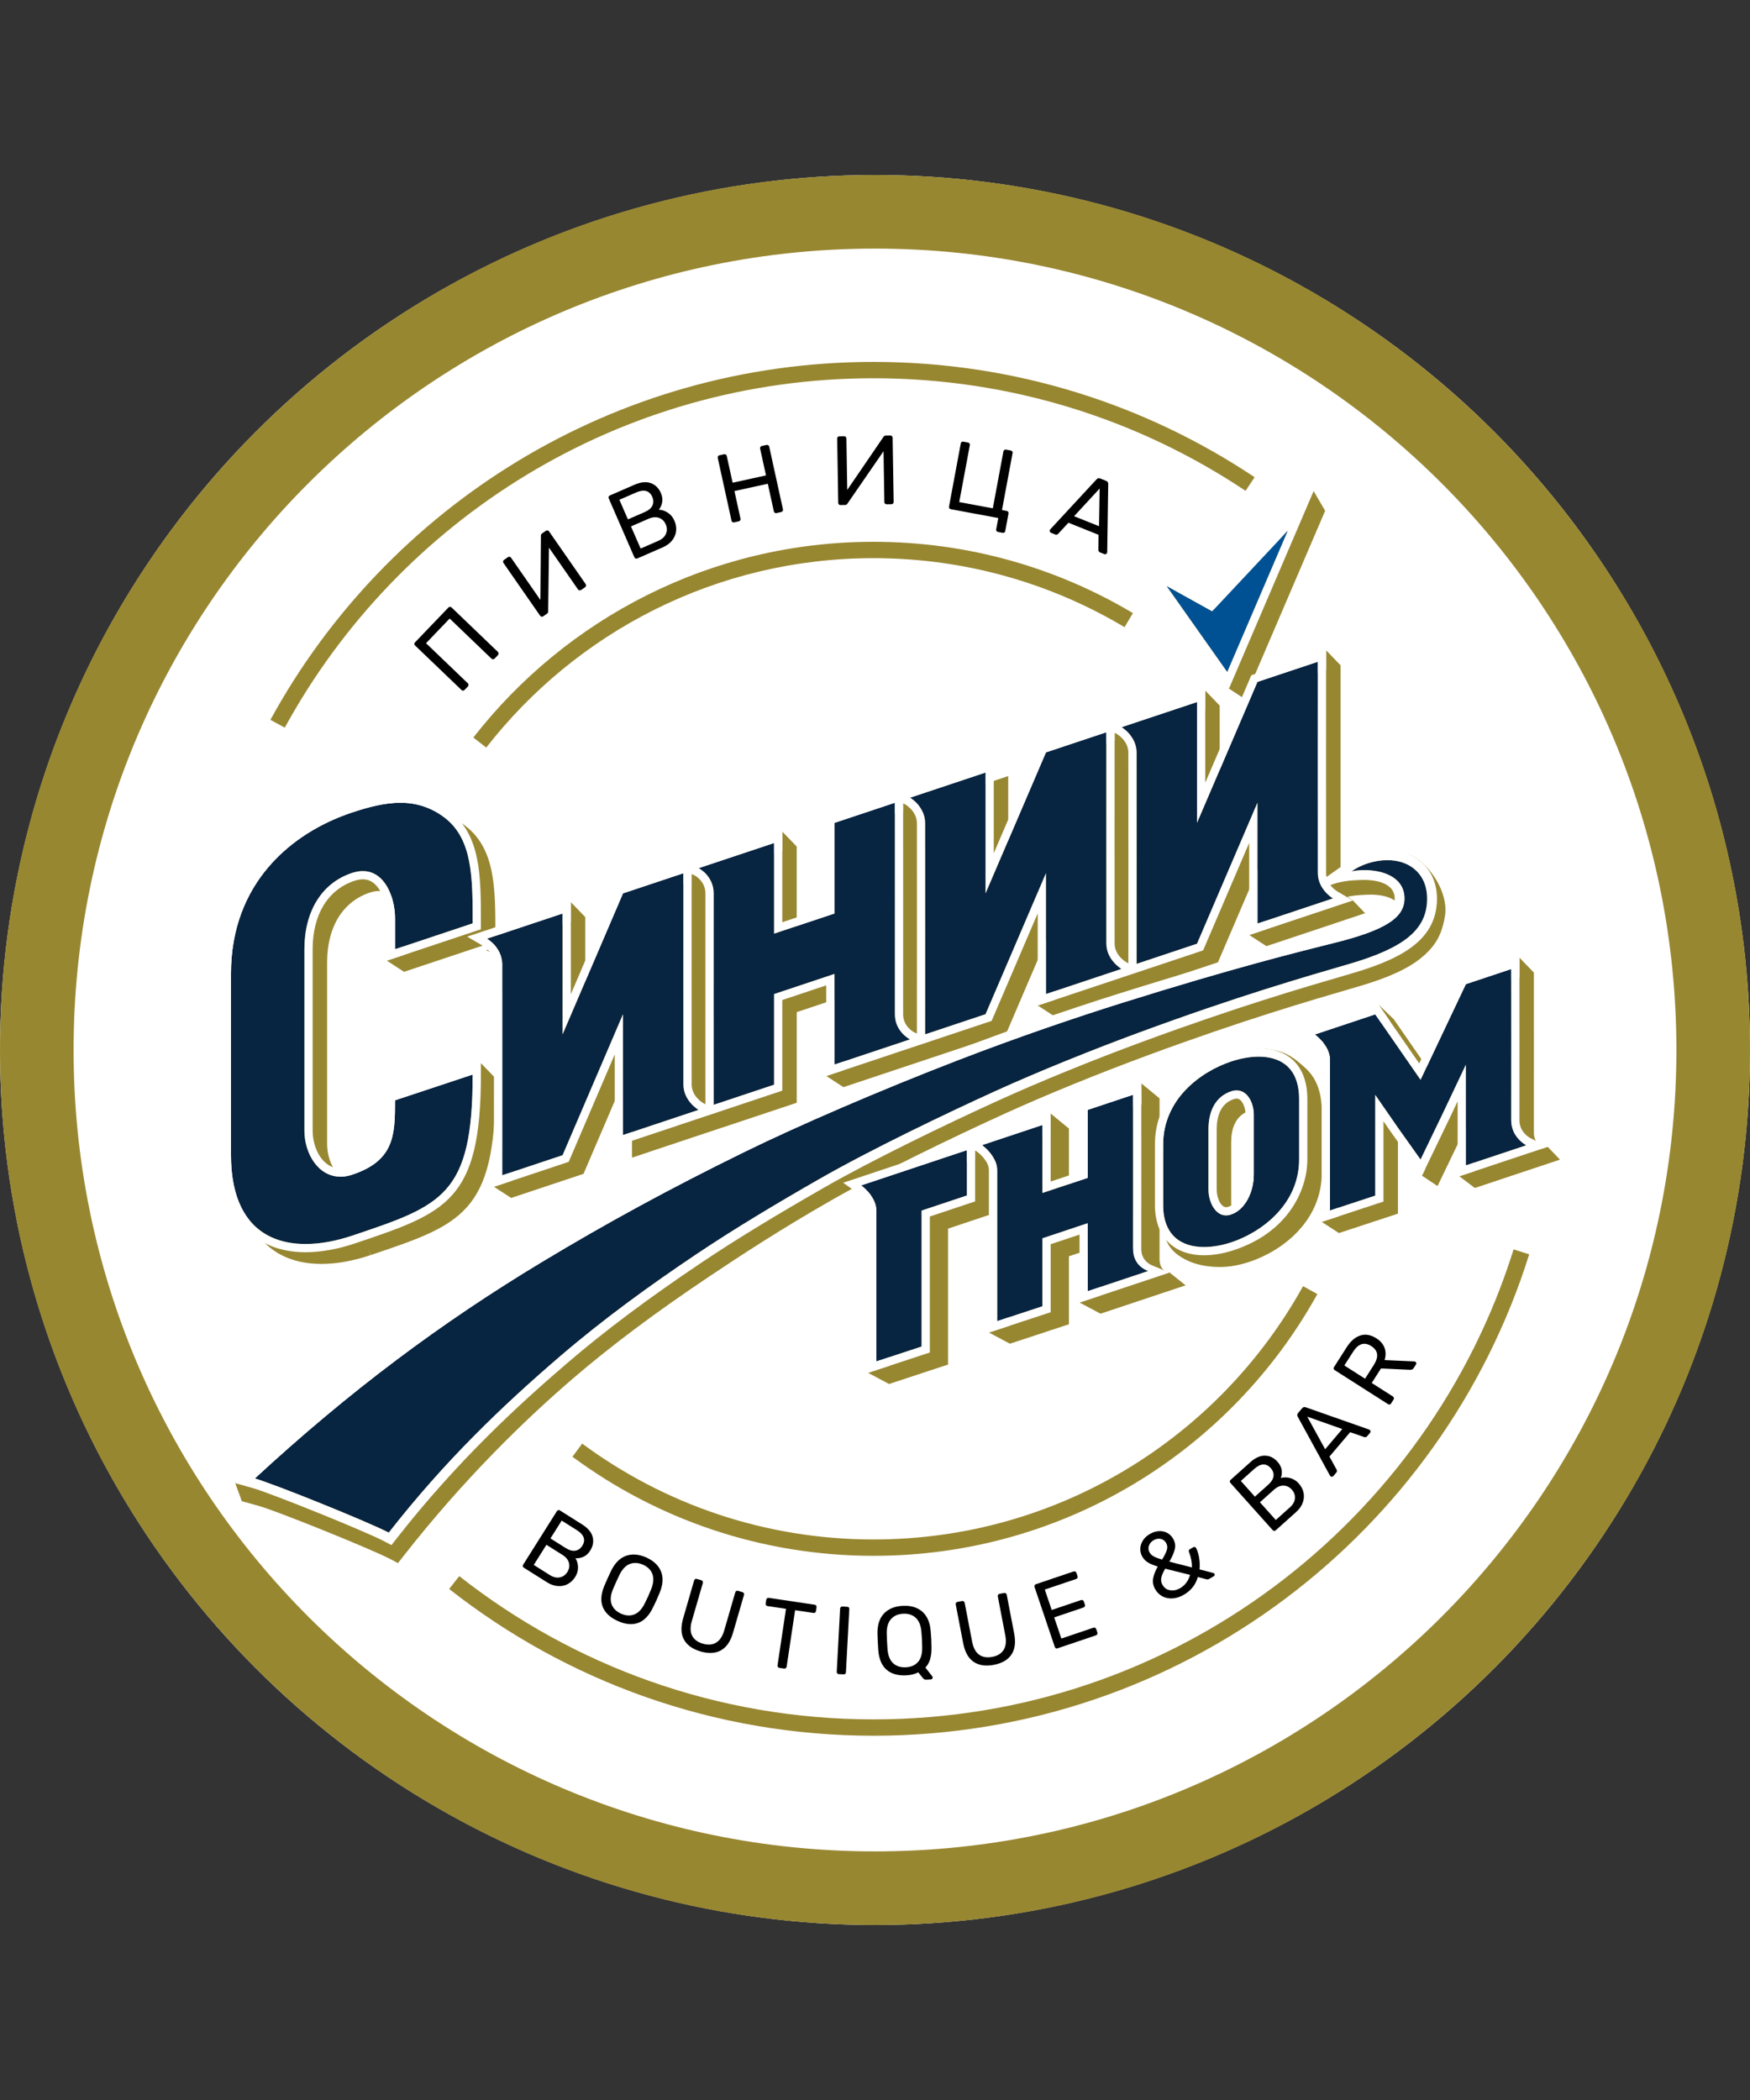 <?xml version="1.0" encoding="utf-8"?>
<!-- Generator: Adobe Illustrator 23.0.4, SVG Export Plug-In . SVG Version: 6.00 Build 0)  -->
<svg version="1.1" id="Layer_1" xmlns="http://www.w3.org/2000/svg" xmlns:xlink="http://www.w3.org/1999/xlink" x="0px" y="0px"
	 viewBox="0 0 1700.79 2040.94" style="enable-background:new 0 0 1700.79 2040.94;" xml:space="preserve">
<rect x="0" y="0" width="1700.79" height="2040.94" fill="#333333" stroke="none"/>
<style type="text/css">
	.st0{fill:#072441;}
	.st1{fill:#FFFFFF;}
	.st2{fill:#988731;}
	.st3{fill:#005193;}
</style>
<!--<rect y="0" class="st0" width="1700.79" height="2040.94"/>-->
<g>
	<circle class="st1" cx="850.39" cy="1020.47" r="850.39"/>
	<path class="st2" d="M850.39,170.08C380.73,170.08,0,550.81,0,1020.47s380.73,850.39,850.39,850.39s850.39-380.73,850.39-850.39
		S1320.05,170.08,850.39,170.08z M850.39,1799.34c-430.16,0-778.87-348.71-778.87-778.87s348.71-778.87,778.87-778.87
		s778.87,348.71,778.87,778.87S1280.55,1799.34,850.39,1799.34z"/>
	<g>
		<path d="M449.99,671.22c-0.56-0.01-1.07-0.24-1.53-0.68l-44.95-43.1c-0.5-0.48-0.77-1.01-0.81-1.57
			c-0.03-0.56,0.17-1.07,0.61-1.53l32.41-33.8c0.48-0.5,1.02-0.76,1.6-0.78c0.58-0.01,1.13,0.22,1.63,0.71l44.95,43.1
			c0.46,0.44,0.68,0.96,0.67,1.57c-0.01,0.61-0.24,1.14-0.67,1.6l-3.17,3.3c-0.44,0.46-0.95,0.7-1.54,0.71
			c-0.58,0.01-1.11-0.2-1.56-0.64l-40.61-38.95l-22.97,23.96l40.61,38.95c0.46,0.44,0.68,0.96,0.67,1.57
			c-0.01,0.61-0.24,1.14-0.67,1.6l-3.17,3.3C451.05,671.01,450.55,671.23,449.99,671.22z"/>
		<path d="M526.28,599.35c-0.55-0.12-1.02-0.47-1.42-1.04l-35.48-51.06c-0.4-0.57-0.56-1.14-0.48-1.7c0.08-0.56,0.4-1.03,0.98-1.43
			l3.76-2.61c0.52-0.36,1.07-0.49,1.65-0.39c0.58,0.1,1.06,0.44,1.46,1.02l28.46,40.96l0.52-62.26c-0.09-1.02,0.28-1.82,1.12-2.4
			l3.68-2.56c0.52-0.36,1.07-0.49,1.65-0.39c0.58,0.1,1.06,0.44,1.46,1.02l35.54,51.14c0.36,0.52,0.49,1.07,0.39,1.65
			c-0.1,0.58-0.42,1.04-0.94,1.41l-3.76,2.61c-0.52,0.36-1.08,0.5-1.69,0.42c-0.6-0.08-1.08-0.39-1.45-0.91l-28.19-40.57
			l-0.77,61.74c0.09,1.02-0.28,1.82-1.12,2.4l-3.76,2.61C527.36,599.35,526.83,599.47,526.28,599.35z"/>
		<path d="M617.68,542.8c-0.51-0.23-0.9-0.63-1.15-1.21l-24.87-57.09c-0.28-0.64-0.33-1.23-0.14-1.76c0.18-0.53,0.57-0.92,1.15-1.18
			l23.87-10.4c6.18-2.69,11.49-3.24,15.93-1.64c4.44,1.6,7.71,4.79,9.79,9.57c1.42,3.27,1.85,6.32,1.29,9.17
			c-0.56,2.85-1.65,5.21-3.26,7.09c3.04,0.13,5.96,1.11,8.77,2.94c2.81,1.83,4.94,4.4,6.38,7.73c1.42,3.27,1.97,6.56,1.66,9.89
			c-0.32,3.33-1.59,6.42-3.82,9.26c-2.23,2.84-5.35,5.14-9.38,6.89l-24.57,10.7C618.74,543.02,618.19,543.03,617.68,542.8z
			 M626.53,497.7c3.79-1.65,6.3-3.77,7.53-6.35c1.23-2.58,1.18-5.42-0.17-8.51c-1.32-3.03-3.3-4.91-5.94-5.63
			c-2.64-0.72-5.88-0.25-9.73,1.43l-16.26,7.08l8.3,19.06L626.53,497.7z M639.75,525.65c3.73-1.62,6.22-3.91,7.47-6.84
			c1.25-2.94,1.19-5.98-0.18-9.13c-1.4-3.2-3.59-5.34-6.58-6.39c-2.99-1.05-6.35-0.77-10.08,0.86l-17.14,7.47l9.37,21.51
			L639.75,525.65z"/>
		<path d="M711.83,507.4c-0.46-0.32-0.76-0.79-0.9-1.41l-13.33-60.83c-0.15-0.68-0.08-1.27,0.2-1.75c0.28-0.49,0.74-0.8,1.36-0.93
			l4.47-0.98c0.68-0.15,1.27-0.07,1.76,0.25c0.49,0.32,0.81,0.81,0.96,1.5l5.68,25.9l32.42-7.11l-5.68-25.9
			c-0.15-0.68-0.07-1.27,0.25-1.76c0.31-0.49,0.78-0.81,1.4-0.94l4.47-0.98c0.68-0.15,1.27-0.07,1.76,0.25
			c0.49,0.32,0.81,0.81,0.96,1.5l13.33,60.83c0.14,0.62,0.03,1.18-0.32,1.68c-0.35,0.5-0.83,0.82-1.45,0.95l-4.47,0.98
			c-0.62,0.14-1.18,0.05-1.67-0.27c-0.49-0.31-0.81-0.78-0.94-1.4l-5.88-26.83l-32.42,7.11l5.88,26.83
			c0.14,0.62,0.03,1.18-0.32,1.68c-0.35,0.5-0.83,0.82-1.45,0.95l-4.47,0.98C712.83,507.81,712.29,507.72,711.83,507.4z"/>
		<path d="M815.26,490.24c-0.39-0.41-0.59-0.96-0.6-1.66l-1.01-62.17c-0.01-0.7,0.17-1.26,0.54-1.68c0.38-0.42,0.91-0.63,1.61-0.65
			l4.58-0.07c0.63-0.01,1.16,0.19,1.58,0.59c0.42,0.41,0.64,0.96,0.65,1.66l0.81,49.87l35.12-51.41c0.49-0.9,1.25-1.36,2.27-1.37
			l4.48-0.07c0.63-0.01,1.16,0.19,1.58,0.59c0.42,0.41,0.63,0.96,0.65,1.66l1.01,62.27c0.01,0.64-0.19,1.16-0.59,1.58
			c-0.41,0.42-0.93,0.64-1.56,0.65l-4.58,0.07c-0.64,0.01-1.18-0.19-1.63-0.59c-0.45-0.41-0.68-0.93-0.69-1.56l-0.8-49.4
			l-35.04,50.84c-0.5,0.9-1.25,1.36-2.27,1.37l-4.58,0.07C816.16,490.85,815.65,490.65,815.26,490.24z"/>
		<path d="M968.5,516.1c-0.33-0.48-0.44-1.04-0.32-1.66l2.04-10.97l-46.22-8.6c-0.62-0.12-1.09-0.41-1.39-0.89
			c-0.3-0.48-0.38-1.06-0.26-1.75l11.4-61.23c0.12-0.62,0.4-1.1,0.85-1.44c0.45-0.34,0.99-0.45,1.61-0.33l4.5,0.84
			c0.69,0.13,1.2,0.43,1.53,0.92c0.33,0.48,0.44,1.04,0.32,1.66l-10.3,55.32l32.63,6.07l10.3-55.32c0.12-0.62,0.41-1.1,0.9-1.43
			c0.48-0.33,1.04-0.44,1.66-0.32l4.5,0.84c0.69,0.13,1.2,0.43,1.53,0.91c0.33,0.48,0.44,1.04,0.32,1.66l-10.3,55.32l4.59,0.86
			c0.62,0.12,1.1,0.42,1.43,0.9c0.33,0.48,0.44,1.04,0.32,1.66l-3.16,16.97c-0.13,0.69-0.41,1.18-0.86,1.49
			c-0.44,0.31-1.01,0.39-1.7,0.27l-4.5-0.84C969.31,516.88,968.83,516.58,968.5,516.1z"/>
		<path d="M1020.3,516.71c-0.21-0.5-0.22-0.98-0.04-1.45l0.57-0.9l44.9-48.49c0.99-1.11,2.2-1.38,3.61-0.81l5.67,2.27
			c1.42,0.57,2.1,1.6,2.05,3.08l-0.98,66.08l-0.21,1.04c-0.19,0.47-0.55,0.81-1.07,1.01c-0.53,0.2-1.02,0.21-1.5,0.02l-4.16-1.67
			c-0.59-0.24-1.01-0.59-1.27-1.07c-0.26-0.48-0.37-0.92-0.35-1.32l0.15-14.73l-29.31-11.73l-9.97,10.8
			c-0.88,0.81-1.81,1.02-2.82,0.62l-4.25-1.7C1020.85,517.55,1020.51,517.2,1020.3,516.71z M1043.87,501.7l24.26,9.71l0.6-36.64
			L1043.87,501.7z"/>
	</g>
	<g>
		<path d="M1350.61,1365.02c-0.54,0.1-1.08-0.02-1.61-0.36l-51.73-33c-0.58-0.37-0.94-0.82-1.08-1.36c-0.14-0.54-0.04-1.07,0.29-1.6
			l12.33-19.33c3.84-6.02,8.26-9.83,13.26-11.44c5-1.6,10.19-0.69,15.58,2.75c4.01,2.56,6.67,5.67,7.98,9.33
			c1.31,3.66,1.32,7.6,0.03,11.83l28.93,1.3c0.42,0.04,0.76,0.15,1.02,0.32c0.42,0.27,0.69,0.66,0.81,1.18
			c0.12,0.52,0.04,0.99-0.23,1.41l-2.22,3.48c-0.5,0.79-1.09,1.3-1.74,1.51c-0.66,0.21-1.45,0.29-2.37,0.22l-27.71-1.29l-9,14.1
			l20.59,13.14c0.53,0.34,0.85,0.8,0.95,1.39c0.11,0.59-0.01,1.15-0.34,1.67l-2.43,3.8
			C1351.59,1364.61,1351.15,1364.92,1350.61,1365.02z M1335.15,1326.62c5.09-7.97,4.28-14.1-2.43-18.38
			c-6.71-4.28-12.6-2.43-17.69,5.54l-8.49,13.31l20.12,12.84L1335.15,1326.62z"/>
		<path d="M1294.54,1435.21c-0.53,0.04-0.98-0.1-1.37-0.42l-0.67-0.81l-31.26-57.11c-0.73-1.27-0.6-2.48,0.37-3.63l3.89-4.58
			c0.97-1.15,2.15-1.46,3.52-0.95l61.42,21.58l0.91,0.53c0.38,0.32,0.58,0.76,0.61,1.32c0.02,0.55-0.13,1.02-0.45,1.4l-2.86,3.37
			c-0.41,0.48-0.87,0.76-1.4,0.85c-0.53,0.09-0.97,0.06-1.34-0.09l-13.72-4.75l-20.13,23.71l6.97,12.7c0.49,1.07,0.39,2.01-0.3,2.83
			l-2.92,3.44C1295.5,1434.96,1295.07,1435.17,1294.54,1435.21z M1287.89,1408.49l16.66-19.63l-34.05-12.02L1287.89,1408.49z"/>
		<path d="M1238.3,1487.84c-0.55-0.05-1.04-0.31-1.45-0.78l-40.92-45.72c-0.46-0.51-0.68-1.05-0.68-1.6
			c0.01-0.55,0.25-1.04,0.71-1.46l19.11-17.11c4.95-4.43,9.75-6.58,14.4-6.46c4.65,0.12,8.69,2.1,12.12,5.93
			c2.34,2.61,3.69,5.34,4.04,8.18c0.35,2.84,0.07,5.38-0.86,7.64c2.88-0.82,5.92-0.8,9.11,0.04c3.19,0.84,5.98,2.59,8.36,5.25
			c2.34,2.61,3.88,5.53,4.61,8.74c0.73,3.21,0.49,6.49-0.71,9.84c-1.21,3.35-3.42,6.47-6.64,9.35l-19.67,17.61
			C1239.36,1487.71,1238.85,1487.9,1238.3,1487.84z M1232.63,1442.91c3.03-2.72,4.73-5.47,5.08-8.27c0.35-2.8-0.58-5.43-2.79-7.91
			c-2.17-2.43-4.61-3.57-7.3-3.43c-2.69,0.14-5.58,1.59-8.66,4.35l-13.02,11.66l13.66,15.26L1232.63,1442.91z M1253.64,1464.97
			c2.99-2.67,4.61-5.58,4.87-8.71c0.26-3.13-0.73-5.96-2.99-8.48c-2.3-2.57-5.01-3.88-8.13-3.94c-3.12-0.06-6.18,1.25-9.17,3.92
			l-13.72,12.28l15.42,17.22L1253.64,1464.97z"/>
		<path d="M1139.82,1553.44c-3.6,0.28-6.9-0.34-9.88-1.87c-2.99-1.52-5.38-3.83-7.17-6.92c-1.98-3.41-2.67-6.91-2.07-10.48
			c0.6-3.57,2.11-7.47,4.51-11.69c-4.2-1.25-7.42-2.59-9.66-4.01c-2.24-1.42-4.01-3.26-5.34-5.54c-1.38-2.38-2.04-4.95-1.98-7.71
			c0.07-2.75,0.9-5.41,2.49-7.97c1.59-2.56,3.88-4.7,6.86-6.43c2.87-1.67,5.78-2.58,8.73-2.74c2.95-0.16,5.63,0.41,8.04,1.69
			c2.41,1.28,4.34,3.17,5.79,5.66c1.92,3.3,2.46,6.7,1.63,10.19c-0.83,3.49-2.6,7.54-5.28,12.14l21.95,5.62
			c0.09-4.83-0.87-9.85-2.88-15.06c-0.23-0.52-0.28-1.01-0.16-1.49c0.12-0.47,0.46-0.86,1-1.18l3.33-1.93
			c0.49-0.28,0.99-0.36,1.5-0.22c0.51,0.14,0.91,0.45,1.2,0.94c1.31,2.5,2.29,5.59,2.94,9.27c0.65,3.68,0.81,7.54,0.47,11.57
			l13.05,3.39c0.62,0.07,1.07,0.35,1.36,0.84c0.6,1.03,0.38,1.84-0.65,2.44l-4.31,2.5c-0.92,0.54-1.81,0.69-2.67,0.46l-8.48-2.25
			c-2.06,7.43-6.56,13.15-13.49,17.18C1147.04,1551.96,1143.43,1553.16,1139.82,1553.44z M1133.99,1506.52
			c0.8-2.49,0.58-4.79-0.64-6.91c-1.29-2.22-3.08-3.55-5.37-4c-2.29-0.45-4.6,0.01-6.93,1.36c-2.17,1.26-3.64,3.02-4.43,5.29
			c-0.79,2.27-0.55,4.48,0.71,6.65c0.85,1.46,2.12,2.68,3.81,3.66c1.69,0.97,4.45,2.02,8.28,3.12
			C1131.67,1512.07,1133.19,1509.02,1133.99,1506.52z M1152.93,1538.22c1.69-2.21,2.89-4.76,3.61-7.64l-24.12-5.99
			c-1.91,3.21-3.14,6.06-3.72,8.57c-0.57,2.51-0.2,4.9,1.12,7.17c1.76,3.04,4.28,4.78,7.55,5.23c3.27,0.46,6.48-0.23,9.62-2.05
			C1149.27,1542.2,1151.25,1540.43,1152.93,1538.22z"/>
		<path d="M1026.15,1601.89c-0.49-0.26-0.83-0.69-1.03-1.29l-19.63-58.13c-0.22-0.65-0.22-1.23,0.01-1.74
			c0.23-0.5,0.63-0.86,1.23-1.06l36.59-12.36c0.65-0.22,1.24-0.2,1.75,0.05c0.52,0.26,0.88,0.71,1.1,1.36l1.08,3.21
			c0.2,0.59,0.17,1.13-0.1,1.62c-0.27,0.49-0.72,0.84-1.38,1.06l-30.36,10.25l6.71,19.85l28.4-9.59c0.65-0.22,1.24-0.2,1.75,0.05
			c0.52,0.26,0.88,0.71,1.1,1.36l1.02,3.03c0.2,0.59,0.17,1.15-0.08,1.66c-0.26,0.52-0.71,0.88-1.36,1.1l-28.4,9.59l6.95,20.56
			l31.07-10.49c0.65-0.22,1.24-0.2,1.75,0.05c0.52,0.26,0.88,0.71,1.1,1.36l1.08,3.21c0.2,0.59,0.16,1.15-0.13,1.68
			c-0.29,0.53-0.72,0.89-1.32,1.09l-37.3,12.6C1027.18,1602.19,1026.64,1602.16,1026.15,1601.89z"/>
		<path d="M946.28,1615.13c-5.13-3.45-8.52-9.51-10.19-18.18l-7.2-37.46c-0.13-0.68-0.05-1.25,0.24-1.72
			c0.29-0.47,0.75-0.77,1.36-0.88l4.43-0.85c0.68-0.13,1.25-0.03,1.73,0.29c0.48,0.32,0.78,0.82,0.91,1.5l7.23,37.65
			c1.16,6.03,3.42,10.25,6.79,12.67c3.37,2.42,7.63,3.13,12.8,2.13c5.11-0.98,8.77-3.23,11-6.75c2.23-3.52,2.77-8.26,1.62-14.23
			l-7.23-37.65c-0.13-0.68-0.05-1.25,0.24-1.72c0.29-0.47,0.78-0.77,1.45-0.9l4.43-0.85c0.61-0.12,1.16-0.01,1.64,0.31
			c0.48,0.32,0.78,0.82,0.91,1.5l7.2,37.46c1.67,8.67,0.77,15.56-2.68,20.66c-3.46,5.1-9.15,8.41-17.08,9.93
			C957.94,1619.54,951.41,1618.58,946.28,1615.13z"/>
		<path d="M898.05,1631.94c-0.52-0.38-1.02-0.88-1.48-1.48l-4.11-5.16c-3.24,1.73-7.14,2.7-11.71,2.93
			c-8.13,0.4-14.53-1.43-19.18-5.5c-4.65-4.07-7.32-10.41-7.99-19.03c-0.16-1.87-0.32-4.53-0.49-7.97
			c-0.17-3.44-0.27-6.07-0.29-7.89c-0.17-8.52,1.94-15.08,6.32-19.69c4.38-4.6,10.48-7.1,18.31-7.49c7.82-0.38,14.12,1.5,18.91,5.66
			c4.78,4.16,7.51,10.48,8.18,18.98c0.3,3.62,0.5,6.25,0.58,7.87c0.08,1.56,0.14,4.23,0.2,7.99c0.17,8.65-1.79,15.17-5.91,19.58
			l6.72,8.51c0.21,0.37,0.32,0.71,0.33,1.02c0.02,0.5-0.14,0.95-0.5,1.34c-0.36,0.39-0.79,0.6-1.29,0.63l-4.79,0.23
			C899.18,1632.49,898.57,1632.32,898.05,1631.94z M892.15,1615.29c2.85-3.18,4.22-7.91,4.1-14.17c-0.06-3.76-0.12-6.26-0.18-7.52
			c-0.07-1.38-0.25-3.88-0.56-7.5c-0.5-6.25-2.32-10.83-5.47-13.75c-3.15-2.92-7.23-4.25-12.24-4.01
			c-5.01,0.25-8.95,1.98-11.83,5.19c-2.88,3.21-4.27,7.96-4.15,14.22c0.03,1.82,0.12,4.32,0.28,7.51c0.15,3.13,0.31,5.63,0.46,7.5
			c0.5,6.25,2.32,10.82,5.47,13.7c3.15,2.89,7.26,4.21,12.33,3.96C885.37,1620.19,889.3,1618.48,892.15,1615.29z"/>
		<path d="M813.7,1626.34c-0.35-0.43-0.51-0.95-0.48-1.58l3.27-61.36c0.03-0.62,0.25-1.13,0.65-1.52c0.4-0.39,0.91-0.56,1.53-0.53
			l4.69,0.25c0.69,0.04,1.21,0.25,1.57,0.65c0.36,0.4,0.51,0.94,0.48,1.63l-3.27,61.36c-0.03,0.63-0.26,1.13-0.69,1.52
			c-0.43,0.39-0.96,0.56-1.58,0.53l-4.69-0.25C814.54,1627,814.05,1626.77,813.7,1626.34z"/>
		<path d="M756.04,1620.13c-0.34-0.46-0.47-1-0.37-1.62l8.22-54.92l-17.93-2.68c-0.62-0.09-1.1-0.37-1.44-0.83
			c-0.34-0.46-0.47-1-0.37-1.62l0.54-3.62c0.1-0.68,0.38-1.19,0.85-1.54c0.46-0.34,1-0.47,1.62-0.38l44.6,6.68
			c0.68,0.1,1.18,0.38,1.49,0.84c0.31,0.46,0.42,1.03,0.31,1.71l-0.54,3.62c-0.09,0.62-0.37,1.1-0.83,1.44
			c-0.46,0.34-1.01,0.47-1.62,0.37l-17.84-2.67l-8.22,54.92c-0.09,0.62-0.39,1.1-0.88,1.44c-0.49,0.34-1.05,0.46-1.67,0.37
			l-4.46-0.67C756.87,1620.87,756.38,1620.6,756.04,1620.13z"/>
		<path d="M664.78,1593.57c-3-5.4-3.27-12.34-0.81-20.83l10.61-36.64c0.19-0.66,0.52-1.13,1-1.42c0.47-0.29,1.01-0.34,1.61-0.17
			l4.33,1.25c0.66,0.19,1.13,0.54,1.41,1.04c0.28,0.5,0.32,1.09,0.13,1.75l-10.67,36.82c-1.71,5.9-1.61,10.68,0.29,14.37
			c1.9,3.68,5.38,6.25,10.43,7.72c4.99,1.45,9.28,1.11,12.87-1.02c3.58-2.12,6.22-6.11,7.91-11.94l10.67-36.82
			c0.19-0.66,0.52-1.13,1-1.42c0.47-0.29,1.04-0.33,1.7-0.14l4.33,1.25c0.6,0.17,1.04,0.51,1.32,1.02c0.28,0.5,0.32,1.09,0.13,1.75
			l-10.61,36.64c-2.46,8.48-6.38,14.21-11.78,17.18c-5.39,2.97-11.97,3.33-19.73,1.08C673.16,1602.79,667.78,1598.97,664.78,1593.57
			z"/>
		<path d="M585.81,1561.75c-2.29-5.74-1.77-12.6,1.56-20.58c0.72-1.74,1.78-4.18,3.2-7.32c1.42-3.14,2.53-5.53,3.33-7.16
			c3.73-7.66,8.6-12.54,14.6-14.65c6-2.1,12.57-1.54,19.71,1.68c7.14,3.22,11.89,7.77,14.25,13.65c2.36,5.88,1.91,12.75-1.37,20.62
			c-1.38,3.36-2.41,5.79-3.08,7.27c-0.64,1.43-1.8,3.83-3.46,7.2c-3.79,7.78-8.57,12.71-14.36,14.81c-5.79,2.1-12.4,1.47-19.82-1.88
			C592.95,1572.03,588.1,1567.49,585.81,1561.75z M616.42,1569.07c3.99-1.53,7.39-5.1,10.19-10.71c1.66-3.37,2.75-5.63,3.26-6.77
			c0.57-1.25,1.54-3.57,2.92-6.93c2.35-5.81,2.78-10.74,1.31-14.77c-1.48-4.03-4.5-7.08-9.07-9.14c-4.57-2.06-8.87-2.32-12.9-0.77
			c-4.03,1.55-7.42,5.14-10.17,10.77c-0.81,1.63-1.86,3.9-3.18,6.81c-1.29,2.86-2.29,5.15-3.01,6.89
			c-2.41,5.79-2.86,10.68-1.37,14.69c1.49,4.01,4.55,7.05,9.17,9.14C608.15,1570.33,612.43,1570.6,616.42,1569.07z"/>
		<path d="M508.11,1522.27c-0.1-0.54,0.02-1.08,0.35-1.61l32.72-51.91c0.37-0.58,0.82-0.95,1.35-1.09c0.53-0.14,1.07-0.05,1.6,0.28
			l21.7,13.68c5.62,3.54,9.01,7.56,10.16,12.07c1.16,4.51,0.37,8.93-2.37,13.28c-1.87,2.97-4.12,5.01-6.75,6.13
			c-2.63,1.12-5.16,1.54-7.58,1.28c1.58,2.55,2.4,5.47,2.47,8.77c0.07,3.3-0.85,6.46-2.75,9.48c-1.87,2.97-4.25,5.25-7.14,6.83
			c-2.89,1.59-6.11,2.26-9.66,2.02c-3.55-0.24-7.16-1.51-10.81-3.82l-22.34-14.08C508.53,1523.25,508.21,1522.82,508.11,1522.27z
			 M534.32,1530.74c3.39,2.14,6.63,2.9,9.72,2.29c3.09-0.61,5.53-2.34,7.34-5.21c1.84-2.91,2.36-5.88,1.56-8.9
			c-0.8-3.02-2.89-5.6-6.29-7.74l-15.58-9.82l-12.32,19.55L534.32,1530.74z M549.76,1504.48c3.44,2.17,6.56,3.04,9.35,2.62
			c2.79-0.43,5.07-2.04,6.84-4.85c1.74-2.75,2.17-5.41,1.29-7.96c-0.87-2.55-3.06-4.93-6.56-7.13l-14.79-9.32l-10.92,17.33
			L549.76,1504.48z"/>
	</g>
	<g>
		<g>
			<path class="st2" d="M1280.31,1257.69l-13.91-7.69c-81.29,146.79-237.74,246.18-417.41,246.18
				c-106.05,0-203.99-34.63-283.19-93.18l-9.44,12.79c81.83,60.5,183.04,96.29,292.63,96.29
				C1034.65,1512.08,1196.31,1409.37,1280.31,1257.69z"/>
			<path class="st2" d="M472.58,726.56c87.26-112.03,223.41-184.09,376.41-184.09c89.14,0,172.55,24.49,243.93,67.06l8.13-13.66
				c-73.75-43.99-159.94-69.3-252.06-69.3c-158.1,0-298.79,74.47-388.96,190.23L472.58,726.56z"/>
		</g>
		<g>
			<path class="st2" d="M262.8,699.59l13.96,7.61c110.6-202.34,325.38-339.58,572.23-339.58c133.75,0,258.08,40.3,361.53,109.41
				l8.82-13.23c-105.98-70.79-233.34-112.07-370.35-112.07C596.12,351.73,376.1,492.32,262.8,699.59z"/>
			<path class="st2" d="M1486.19,1219.05l-15.17-4.76c-82.88,264.68-330.02,456.74-622.03,456.74
				c-151.98,0-291.81-52.03-402.65-139.24l-9.82,12.5c113.55,89.34,256.78,142.63,412.47,142.63
				C1148.12,1686.93,1401.29,1490.19,1486.19,1219.05z"/>
		</g>
	</g>
	<g>
		<g>
			<polygon class="st2" points="1287.88,496.43 1276.7,477.27 1192.11,598.58 1127.1,562.46 1194.43,669.24 1209.53,679.24 			"/>
			<path class="st2" d="M265.27,1214.73c12.63,9.08,28.72,13.65,47.2,13.65c14.58,0,30.66-2.85,47.68-8.57l-2.12-6.32l0,0l2.29,6.26
				c88.13-29.61,121.1-40.68,121.13-162.71l0-9.23l-14.06-14.56l-0.06,19.25l-74.66,24.77v4.81c0,32.43-0.01,53.85-37.41,66.05
				c-8.47,2.76-16.05,1.79-22.52-2.9c-9.01-6.54-14.82-19.81-14.82-33.82V935.24c0-34.27,15.13-58.96,41.52-67.76
				c7.62-2.56,13.9-1.93,19.16,1.86c9.72,7.01,14.07,23.12,14.07,35.98v22.73l-16.72,5.57l16.72,10.87l88.77-29.59v-7.19
				c0.01-44.93,0.02-83.72-30.34-105.94c-29.4-21.52-58.48-18.12-95.88-5.65c-76.39,25.47-122,86.37-122,162.92v176.17
				C233.22,1172.69,244,1199.44,265.27,1214.73z"/>
			<path class="st2" d="M1126.94,1223.55c0.07-13.43,0-145.51,0-146.85l-0.01-9.24l-17.74-14.57l0.22,20.41l-39.84,13.28v66.06
				l-30.71,10.24v-66.06l-17.74-14.57v20.49l-55.66,18.56v-0.02l-17.74-3.29v9.2l-106.29,35.43l10.75,7.6
				c0.12,0.08,11.86,8.67,11.86,18.7v138.57l-20.41,6.71l20.41,10.88l57.38-18.89v-132.14l44.04-14.68v-51.28l4.15,2.97
				c3.3,2.37,11.88,10.35,11.88,18.71v138.56l-20.41,6.72l20.41,10.87l57.37-18.88v-66.08l30.71-10.24v48.39l-20.41,6.8l20.41,10.86
				l82.71-27.57l-15.61-12.46C1136.55,1236.72,1126.87,1236.3,1126.94,1223.55z"/>
			<path class="st2" d="M1268.72,1038.05c-12.36-11.22-21.67-19.03-48.46-19.03l-32.06,7.93c-32.58,10.86-57.77,51.22-57.77,97.96
				v58.72c0,17.88,3.47,28.15,14.78,36.33c7.77,5.62,20.44,11.41,40.53,11.41c8.75,0,18.31-1.62,28.24-4.9
				c32.59-10.73,70.64-39.93,70.64-86.89v-58.72C1284.62,1062.74,1280.17,1048.45,1268.72,1038.05z M1203.36,1186.08
				c-3.95-2.82-6.82-10.02-6.82-17.12v-58.72c0-11.29,3.03-25.75,17.46-30.57c1.26-0.42,2.33-0.59,3.24-0.59
				c1.83,0,3.03,0.66,3.86,1.26c3.56,2.57,6.14,8.96,6.14,15.21v58.72c0,15.34-7.37,29.01-17.52,32.51
				C1207.21,1187.64,1205.25,1187.42,1203.36,1186.08z"/>
			<path class="st2" d="M1516.09,1127.02l-11.93-12.46c-0.05-0.02-6.57,2.19-6.57,2.19s-6.88-7.94-6.84-15.41
				c0.07-13.43-0.01-156.09-0.01-156.09l-14.06-14.57l0.01,19.25l-41.46,13.82l-40.32,85.12l-40.32-58.24l-14.86-14.3l10.83,15.64
				l-71.8,23.96l10.62,7.61c3.3,2.37,11.88,10.35,11.88,18.71v139.78l-16.73,5.5l16.73,10.87l57.37-18.88v-81.35l26.65,37.76
				l-3.34,6.66l15.17,10.1l26.94-55.88l9.33-19.69v61.03l-15.12,5.04l15.12,11.4L1516.09,1127.02z"/>
			<g>
				<path class="st2" d="M496.77,949.53c0.08,10.27,0,198.28,0,198.28l-16.73,5.58l16.73,10.87l70.34-23.45l47.11-109.92v94.21
					l88.09-29.39v0.03l72.05-24.02v-88.08l45.39-15.13v71.64l-16.72,5.57l16.72,10.86l97.39-32.46l0,0l61.03-20.34l47.11-109.91
					v77.77l-16.72,5.57l16.72,10.86l88.08-29.39v0.03l70.34-23.45l47.11-109.92v77.77l-16.72,5.57l16.72,10.86l95.92-32.01
					l-11.91-12.44c-0.3-0.18-11.96-7.89-11.96-7.89l0-220.63l-14.06-14.57l-0.01,19.26l-56.28,18.76l-47.11,109.92v-94.21
					l-14.06-14.57v19.25l-74.02,24.67v0l-14.06-2.99l0,7.68l-56.28,18.76l-47.11,109.92v-94.21l-88.09,29.39v-0.03l-14.06-2.99
					l0,7.67l-58,19.34v88.08l-45.39,15.13v-88.08l-14.06-14.57v19.26l-74.02,24.7v-0.04l-14.06-2.77l0,7.46l-56.28,18.76
					l-47.11,109.91V891.3l-14.06-14.57v19.25l-82.13,27.37l12.76,7.42C485.52,930.84,496.67,937.66,496.77,949.53z"/>
			</g>
			<g>
				<path class="st2" d="M1313.33,846.96l-20.36,13.24c0,0-0.44,15.4,4.1,15.2c10.71-4.44,20.02-5.66,35.3-5.92
					c6.69,0,28.58,1.24,29.42,17.15c0.22,4.21-0.71,10.63-11.34,17.73c-10.34,6.92-27.32,12.74-50.47,17.3
					c-20.72,4.09-75.1,17.11-206.54,58.41c-51.93,16.32-108.3,36-158.71,55.43c-74.35,28.65-154.37,63.02-208.83,89.7
					c-71.18,34.87-134.07,69.04-197.92,107.53c-98.79,59.54-274.63,206.15-274.63,206.15l-24.7,2.61l6.36,17.48l16.46,4.6
					c18.02,5.04,110.31,42.36,128.24,51.86l7.06,3.74l4.92-6.29c59.33-75.91,119.36-133.83,165.03-173.04
					c37.53-32.22,79.57-63.7,132.32-99.06c31.58-21.17,70.28-46.41,118.32-73.9c47.99-27.46,119.14-61.82,169.72-84.81
					c40.11-18.24,90.95-38.96,139.48-56.84c91.69-33.8,155.01-52.28,196.92-64.51l7.11-2.08c28.49-8.33,47.79-17.16,60.75-27.79
					c14.06-11.54,20.23-22.89,23.15-41.51c2.96-23.12-15.27-47.5-28.59-55.54c-10.87-6.57-20.08-5.49-27.52-5.74
					C1348.36,828.04,1324.6,839,1313.33,846.96z"/>
			</g>
		</g>
		<g>
			<g>
				<path class="st0" d="M377.81,1489.51c-18.68-9.89-111.1-47.29-130.14-52.61c92.42-85.33,181.19-151.43,278.87-210.31
					c62.22-37.5,123.97-71.25,197.2-107.13c51.8-25.38,130.96-59.66,208.06-89.37c57.64-22.21,113.87-41.32,158.14-55.23
					c109.02-34.25,175.58-50.57,205.53-58.15c51.51-13.03,70.53-25.1,69.49-44.89c-1.38-26.32-36.93-28.4-51.63-24.86
					c13.89-9.82,35.02-14.2,50.87-8.32c12.92,4.8,23.28,16.53,22.78,36.13c-0.74,28.82-22.31,46.45-75.45,61.98
					c-43.38,12.68-107.47,30.97-204.65,66.79c-44.4,16.37-96.64,37.34-140.12,57.11c-46.16,20.99-119.67,56.13-170.51,85.22
					c-39.99,22.88-82.27,48.11-118.89,72.67c-45.49,30.5-90.69,63.23-133.22,99.74C487.83,1366.64,432.33,1419.76,377.81,1489.51z"
					/>
			</g>
			<g>
				<path class="st0" d="M1016.54,966.12l73.4-24.47c0,0-14.55-8.46-14.68-24.47c-0.09-11.71,0-205.53,0-205.53l-58.72,19.57
					l-58.72,137.02v-78.3v-39.15l-73.4,24.47c0,0,14.55,8.46,14.68,24.47c0.09,11.71,0,205.53,0,205.53l58.72-19.57l58.72-137.02
					v78.3V966.12z"/>
				<path class="st0" d="M605.49,1103.14l73.4-24.47c0,0-14.55-8.46-14.68-24.47c-0.09-11.71,0-205.53,0-205.53l-58.72,19.57
					l-58.72,137.02v-78.3v-39.15l-73.4,24.47c0,0,14.55,8.46,14.68,24.47c0.09,11.71,0,205.53,0,205.53l58.72-19.57l58.72-137.02
					v78.3V1103.14z"/>
				<path class="st0" d="M811.02,1034.63l73.4-24.47c0,0-14.77-7.44-14.68-24.47c0.07-13.57,0-205.53,0-205.53l-58.72,19.57v88.08
					l-58.72,19.57v-48.94v-39.15l-73.4,24.47c0,0,14.77,7.44,14.68,24.47c-0.07,13.57,0,205.53,0,205.53l58.72-19.57v-88.08
					l58.72-19.57v48.94V1034.63z"/>
				<g>
					<path class="st0" d="M1222.07,897.61l73.4-24.47c0,0-14.55-8.46-14.68-24.47c-0.09-11.71,0-205.53,0-205.53l-58.72,19.57
						l-58.72,137.02v-78.3V682.3l-73.4,24.47c0,0,14.55,8.46,14.68,24.47c0.09,11.71,0,205.53,0,205.53l58.72-19.57l58.72-137.02
						v78.3V897.61z"/>
				</g>
				<path class="st0" d="M383.94,1069.35C383.94,1069.35,383.94,1069.36,383.94,1069.35c0,33.19-0.25,58.78-42.01,72.4c0,0,0,0,0,0
					l0,0l0,0c-27.9,9.1-46.08-16.84-46.08-43.06c0-17.39,0-146.67,0-176.17c0-36.71,16.72-64.29,46.08-74.08
					c29.36-9.79,42.01,20.95,42.01,44.16c0,3.11,0,14.42,0,29.92l75.44-25.15c0-44.4,0-82.14-27.61-102.95
					c-27.15-20.47-56.21-15.92-89.83-4.71c-58.72,19.57-117.44,68.51-117.44,156.59c0,29.8,0,151.97,0,176.17
					c0,85.64,58.84,98.22,118.14,78.3c87.35-29.35,116.72-39.14,116.75-156.45L383.94,1069.35z"/>
			</g>
			<g>
				<path class="st0" d="M895.67,1132.5l-58.72,19.57c0,0,14.68,10.38,14.68,24.14c0,11.84,0,146.94,0,146.94l44.04-14.49v-132.12
					l44.04-14.68v-44.04L895.67,1132.5z"/>
				<path class="st0" d="M1057.16,1254.84l58.72-19.57c0,0-14.77-7.44-14.68-24.47c0.07-13.57,0-146.81,0-146.81l-44.04,14.68v66.06
					l-44.04,14.68v-66.06l-58.72,19.57c0,0,14.68,10.38,14.68,24.14c0,11.84,0,146.94,0,146.94l44.04-14.49v-66.06l44.04-14.68
					v26.91V1254.84z"/>
				<path class="st0" d="M1196.5,1031.66c-29.36,9.79-66.06,36.49-66.06,80.53c0,14.9,0,46.63,0,58.72
					c0,42.82,36.35,46.3,66.06,36.51c29.13-9.59,66.06-36.65,66.06-80.56c0-16.85,0-46.15,0-58.72
					C1262.56,1024.38,1225.86,1021.88,1196.5,1031.66z M1218.52,1141.56c0,16.74-8.15,34.03-22.02,38.81
					c-13.87,4.78-22.02-11.02-22.02-24.13c0-8.7,0-43.97,0-58.72c0-18.36,7.34-31.99,22.02-36.89s22.02,10.6,22.02,22.21
					C1218.52,1089.12,1218.52,1133.13,1218.52,1141.56z"/>
				<path class="st0" d="M1424.65,1132.63l58.72-19.57c0,0-14.77-7.44-14.68-24.47c0.07-13.57,0-146.81,0-146.81l-44.04,14.68
					l-44.04,92.98l-44.04-63.62l-44.04,14.68l-14.68,4.89c0,0,14.68,10.38,14.68,24.14c0,11.84,0,146.94,0,146.94l44.04-14.49
					v-97.87l22.02,31.81l22.02,30.99l22.02-45.67l22.02-46.49v58.72V1132.63z"/>
			</g>
		</g>
		<g>
			<g>
				<path class="st1" d="M1299.49,866.23c-0.39-0.23-10.61-6.51-10.7-17.62c-0.09-11.55,0-203.52,0-205.46l0.01-11.1l-10.54,3.51
					l-58.72,19.57l-3.41,1.14l-1.41,3.3l-43.37,101.19v-39.32V682.3v-11.1l-10.53,3.51l-73.4,24.47l-4.15,1.38l0,0l-10.54,3.51
					l-58.72,19.57l-3.41,1.14l-1.42,3.3l-43.37,101.19v-39.32v-39.15v-11.1l-10.53,3.51l-73.4,24.47l-5.79,1.93l-8.89,2.96
					l-58.72,19.57l-5.47,1.82v5.77v82.32l-42.72,14.24v-37.84v-39.15v-11.1l-10.53,3.51l-73.4,24.47l-4.15,1.38l0,0l-10.54,3.51
					l-58.72,19.57l-3.41,1.14l-1.42,3.3L554.77,966.3v-39.32v-39.15v-11.1l-10.53,3.51l-73.4,24.47l-16.81,5.6l15.31,8.9
					c0.39,0.23,10.61,6.51,10.7,17.62c0.09,11.55,0,203.52,0,205.46l-0.01,11.11l10.54-3.51l58.72-19.57l3.41-1.14l1.41-3.3
					l43.37-101.19v39.32v39.15v11.1l10.53-3.51l73.4-24.47l16.81-5.6h0l4.07-1.36l52.53-17.51l5.47-1.82v-5.77v-82.32l42.72-14.24
					v37.84v39.15v11.1l10.53-3.51l73.4-24.47l4.15-1.38l0,0l1.68-0.56l12.42-4.14l0,0l55.15-18.38l3.41-1.14l1.41-3.3l43.37-101.19
					v39.32v39.15v11.1l10.53-3.51l73.4-24.47l4.15-1.38l10.54-3.51l58.72-19.57l3.41-1.14l1.41-3.3l43.37-101.19v39.32v39.15v11.1
					l10.53-3.51l73.4-24.47l16.81-5.6L1299.49,866.23z M605.49,1103.14v-39.15v-78.3l-58.72,137.02l-58.72,19.57
					c0,0,0.09-193.81,0-205.53c-0.13-16.01-14.68-24.47-14.68-24.47l73.4-24.47v39.15v78.3l58.72-137.02l58.72-19.57
					c0,0-0.09,193.81,0,205.53c0.13,16.01,14.68,24.47,14.68,24.47L605.49,1103.14z M682.91,1071.76
					c-0.39-0.23-10.61-6.51-10.7-17.62c-0.09-11.2-0.01-192.18,0-204.76l3.08,1.55c0.36,0.19,10.34,5.6,10.28,17.28
					c-0.07,13.15,0,195.7,0,205.09L682.91,1071.76z M811.02,1034.63v-39.15v-48.94l-58.72,19.57v88.08l-58.72,19.57
					c0,0-0.07-191.96,0-205.53c0.09-17.03-14.68-24.47-14.68-24.47l73.4-24.47v39.15v48.94l58.72-19.57v-88.08l58.72-19.57
					c0,0,0.07,191.96,0,205.53c-0.09,17.03,14.68,24.47,14.68,24.47L811.02,1034.63z M888.02,1003.02
					c-0.36-0.19-10.34-5.6-10.28-17.28c0.07-13.15,0-195.7,0-205.09l2.66,1.55c0.39,0.23,10.61,6.51,10.7,17.62
					c0.09,11.2,0.01,192.18,0,204.76L888.02,1003.02z M1016.54,966.12v-39.15v-78.3L957.82,985.7l-58.72,19.57
					c0,0,0.09-193.81,0-205.53c-0.13-16.01-14.68-24.47-14.68-24.47l73.4-24.47v39.15v78.3l58.72-137.02l58.72-19.57
					c0,0-0.09,193.81,0,205.53c0.13,16.01,14.68,24.47,14.68,24.47L1016.54,966.12z M1093.97,934.74
					c-0.39-0.23-10.61-6.51-10.7-17.62c-0.09-11.31,0-195.68,0-204.99l2.66,1.55c0.39,0.23,10.61,6.51,10.7,17.62
					c0.09,11.31,0,195.68,0,204.99L1093.97,934.74z M1222.07,897.61v-39.15v-78.3l-58.72,137.02l-58.72,19.57
					c0,0,0.09-193.81,0-205.53c-0.13-16.01-14.68-24.47-14.68-24.47l73.4-24.47v39.15v78.3l58.72-137.02l58.72-19.57
					c0,0-0.09,193.81,0,205.53c0.13,16.01,14.68,24.47,14.68,24.47L1222.07,897.61z"/>
				<path class="st1" d="M1186.17,657.55l8.25,11.69l5.64-13.15l58.72-137.02l17.91-41.8l-31.1,33.18l-69.14,73.74l-38.59-21.44
					l-30.62-17.01l20.2,28.62L1186.17,657.55z M1178.03,594.22l73.4-78.3l-58.72,137.02l-58.72-83.19L1178.03,594.22z"/>
				<path class="st1" d="M381.42,1061.76l-5.48,1.82l0,5.78c0,32.98,0,52.89-36.49,64.79c-2.98,0.97-5.87,1.46-8.61,1.46
					c-16.9,0-26.99-18.77-26.99-36.92V922.53c0-33.65,14.8-57.89,40.61-66.49c2.9-0.97,5.64-1.46,8.15-1.46
					c16.99,0,23.33,23.32,23.33,38.03v29.92v11.1l10.53-3.51l75.44-25.15l5.47-1.82v-5.77c0-46.21,0-86.12-30.79-109.34
					c-14.14-10.66-29.65-15.84-47.42-15.84c-17.69,0-35.89,5.31-49.76,9.94c-76.97,25.66-122.91,87.03-122.91,164.18v176.17
					c0,60.08,29.33,94.53,80.47,94.53c14.9,0,31.13-2.91,48.22-8.65c88.95-29.89,122.17-41.05,122.2-164.03l0-11.08l-10.52,3.49
					L381.42,1061.76z M342.63,1200.78c-15.61,5.24-31.19,8.24-45.67,8.24c-40.53,0-72.47-23.44-72.47-86.53
					c0-24.19,0-146.36,0-176.17c0-88.08,58.72-137.02,117.44-156.59c16.77-5.59,32.41-9.53,47.23-9.52c14.9,0,28.99,3.97,42.6,14.23
					c27.61,20.81,27.61,58.55,27.61,102.95l-75.44,25.15c0-15.5,0-26.82,0-29.92c0-20.17-9.55-46.03-31.33-46.03
					c-3.28,0-6.84,0.59-10.68,1.87c-29.36,9.79-46.08,37.37-46.08,74.08c0,29.5,0,158.77,0,176.17c0,22.56,13.46,44.92,34.99,44.92
					c3.49,0,7.19-0.59,11.08-1.86c0,0,0,0,0,0c41.76-13.62,42-39.21,42.01-72.39c0,0,0-0.01,0-0.01l75.44-25.02
					C459.35,1161.64,429.98,1171.43,342.63,1200.78z"/>
			</g>
			<g>
				<path class="st1" d="M1109.2,1214.02c0.07-13.43,0-148.7,0-150.03l-0.01-11.09l-10.52,3.51l-44.04,14.68l-5.47,1.82v5.77v60.3
					l-28.04,9.35v-54.96v-11.1l-10.53,3.51l-58.72,19.57l-14.99,5l0,0l-43.73,14.58l-58.72,19.57l-14.99,5l12.9,9.12
					c3.12,2.25,11.3,9.83,11.3,17.61v146.94v11.05l10.5-3.46l44.04-14.49l5.5-1.81v-5.79v-126.36l38.57-12.86l5.47-1.82v-5.77V1118
					l2.06,1.46c3.12,2.25,11.3,9.83,11.3,17.61v146.94v11.06l10.5-3.46l44.04-14.49l5.5-1.81v-5.79v-60.3l28.04-9.35v15.82v39.15
					v11.1l10.53-3.51l58.72-19.57l18.25-6.08l-17.18-7.06C1119.12,1229.52,1109.13,1225.7,1109.2,1214.02z M939.71,1161.86
					l-44.04,14.68v132.12l-44.04,14.49c0,0,0-135.1,0-146.94c0-13.76-14.68-24.14-14.68-24.14l58.72-19.57l44.04-14.68V1161.86z
					 M1057.16,1254.84v-39.15v-26.91l-44.04,14.68v66.06l-44.04,14.49c0,0,0-135.1,0-146.94c0-13.76-14.68-24.14-14.68-24.14
					l58.72-19.57v66.06l44.04-14.68v-66.06l44.04-14.68c0,0,0.07,136.42,0,149.98c-0.09,17.03,14.68,21.29,14.68,21.29
					L1057.16,1254.84z"/>
				<path class="st1" d="M1223.3,1018.95c-9.14,0-19.28,1.77-29.33,5.12c-33,11-71.53,40.68-71.53,88.12v58.72
					c0,30.71,17.87,49.05,47.81,49.05c9.02,0,18.96-1.71,28.76-4.93c52.82-17.4,71.56-58.36,71.56-88.15v-58.72
					C1270.56,1036.89,1253.33,1018.95,1223.3,1018.95z M1262.56,1126.88c0,43.91-36.94,70.96-66.06,80.56
					c-8.54,2.81-17.63,4.53-26.25,4.53c-21.35,0-39.81-10.54-39.81-41.05c0-12.1,0-43.82,0-58.72c0-44.04,36.7-70.75,66.06-80.53
					c8.67-2.89,17.98-4.71,26.8-4.71c21.04,0,39.26,10.35,39.26,41.2C1262.56,1080.73,1262.56,1110.03,1262.56,1126.88z"/>
				<path class="st1" d="M1201.85,1059.7c-1.66,0-3.45,0.29-5.36,0.93c-14.68,4.89-22.02,18.53-22.02,36.89c0,14.75,0,50.03,0,58.72
					c0,11.47,6.24,25,17.1,25c1.55,0,3.19-0.28,4.93-0.87c13.87-4.78,22.02-22.07,22.02-38.81c0-8.43,0-52.44,0-58.72
					C1218.52,1072.74,1212.96,1059.7,1201.85,1059.7z M1210.52,1141.56c0,14.55-7.15,27.98-16.62,31.24
					c-0.84,0.29-1.62,0.44-2.32,0.44c-5.12,0-9.1-9.14-9.1-17v-58.72c0-10.85,2.87-24.74,16.55-29.3c1.03-0.34,1.98-0.52,2.83-0.52
					c5.37,0,8.66,8.82,8.66,15.14V1141.56z"/>
				<path class="st1" d="M1486.97,1105.91c-0.36-0.19-10.34-5.6-10.28-17.28c0.07-13.43,0-145.52,0-146.85l-0.01-11.09l-10.52,3.51
					l-44.04,14.68l-3.24,1.08l-1.46,3.09l-38.12,80.46l-36.16-52.23l-3.42-4.93l-5.69,1.9L1290,992.91l-14.68,4.89l-14.99,5
					l12.9,9.12c3.12,2.25,11.3,9.83,11.3,17.61v146.94v11.06l10.5-3.46l44.04-14.49l5.5-1.81v-5.79v-72.26l7.44,10.75l22.08,31.07
					l7.85,11.04l5.88-12.2l22.02-45.67l6.81-14.39v23.15v39.15v11.1l10.53-3.51l58.72-19.57l18.25-6.08L1486.97,1105.91z
					 M1424.65,1132.63v-39.15v-58.72l-22.02,46.49l-22.02,45.67l-22.02-30.99l-22.02-31.81v97.87l-44.04,14.49c0,0,0-135.1,0-146.94
					c0-13.76-14.68-24.14-14.68-24.14l14.68-4.89l44.04-14.68l44.04,63.62l44.04-92.98l44.04-14.68c0,0,0.07,133.24,0,146.81
					c-0.09,17.03,14.68,24.47,14.68,24.47L1424.65,1132.63z"/>
			</g>
			<g>
				<path class="st1" d="M1348.36,835.99c5.54,0,10.95,0.84,15.85,2.66c12.92,4.8,23.28,16.53,22.78,36.13
					c-0.74,28.82-22.31,46.45-75.45,61.98c-43.38,12.68-107.47,30.97-204.65,66.79c-44.4,16.37-96.64,37.34-140.12,57.11
					c-46.16,20.99-119.67,56.13-170.51,85.22c-39.99,22.88-82.26,48.11-118.89,72.67c-45.49,30.5-90.69,63.23-133.22,99.74
					c-56.31,48.34-111.81,101.47-166.33,171.22c-18.68-9.89-111.1-47.29-130.14-52.61c92.42-85.33,181.19-151.43,278.87-210.31
					c62.22-37.5,123.97-71.25,197.2-107.13c51.8-25.38,130.96-59.66,208.07-89.37c57.64-22.21,113.87-41.32,158.14-55.23
					c109.02-34.25,169.23-49.17,205.53-58.15c51.09-12.38,70.53-25.1,69.49-44.89c-1.06-20.31-22.47-26.19-38.94-26.19
					c-4.88,0-9.33,0.52-12.69,1.33C1322.93,840.18,1335.98,835.99,1348.36,835.99 M1348.36,826.45L1348.36,826.45
					c-14.11,0-29.27,4.76-40.53,12.72l-18.61,13.16c0,0-3.03,8.96,1.51,8.76c10.71-4.44,20.02-5.66,35.3-5.92
					c6.69,0,28.58,1.24,29.42,17.15c0.22,4.21-0.71,10.63-11.34,17.73c-10.34,6.92-17.17,8.17-50.47,17.3
					c-33.3,9.13-75.1,17.11-206.54,58.41c-51.93,16.32-108.3,36-158.71,55.43c-74.35,28.65-154.37,63.02-208.83,89.7
					c-71.18,34.87-134.07,69.04-197.92,107.53c-100.94,60.84-190.05,128.04-280.42,211.47l-12.55,11.59l16.46,4.6
					c18.02,5.04,110.31,42.36,128.24,51.86l7.06,3.74l4.92-6.29c59.33-75.91,119.36-130.65,165.03-169.86
					c37.53-32.22,79.57-63.7,132.32-99.06c31.58-21.17,70.28-44.82,118.32-72.31c47.99-27.46,119.14-61.82,169.72-84.81
					c40.11-18.24,90.95-38.96,139.48-56.84c91.69-33.8,155.01-52.28,196.92-64.51l7.11-2.08c28.49-8.33,47.79-17.16,60.75-27.79
					c14.06-11.54,21.11-25.63,21.56-43.1c0.55-21.43-10.29-38.37-29-45.31C1361.71,827.55,1355.26,826.45,1348.36,826.45
					L1348.36,826.45z"/>
			</g>
		</g>
		<polygon class="st3" points="1251.43,515.92 1178.03,594.22 1133.99,569.75 1192.71,652.94 		"/>
	</g>
</g>
</svg>
